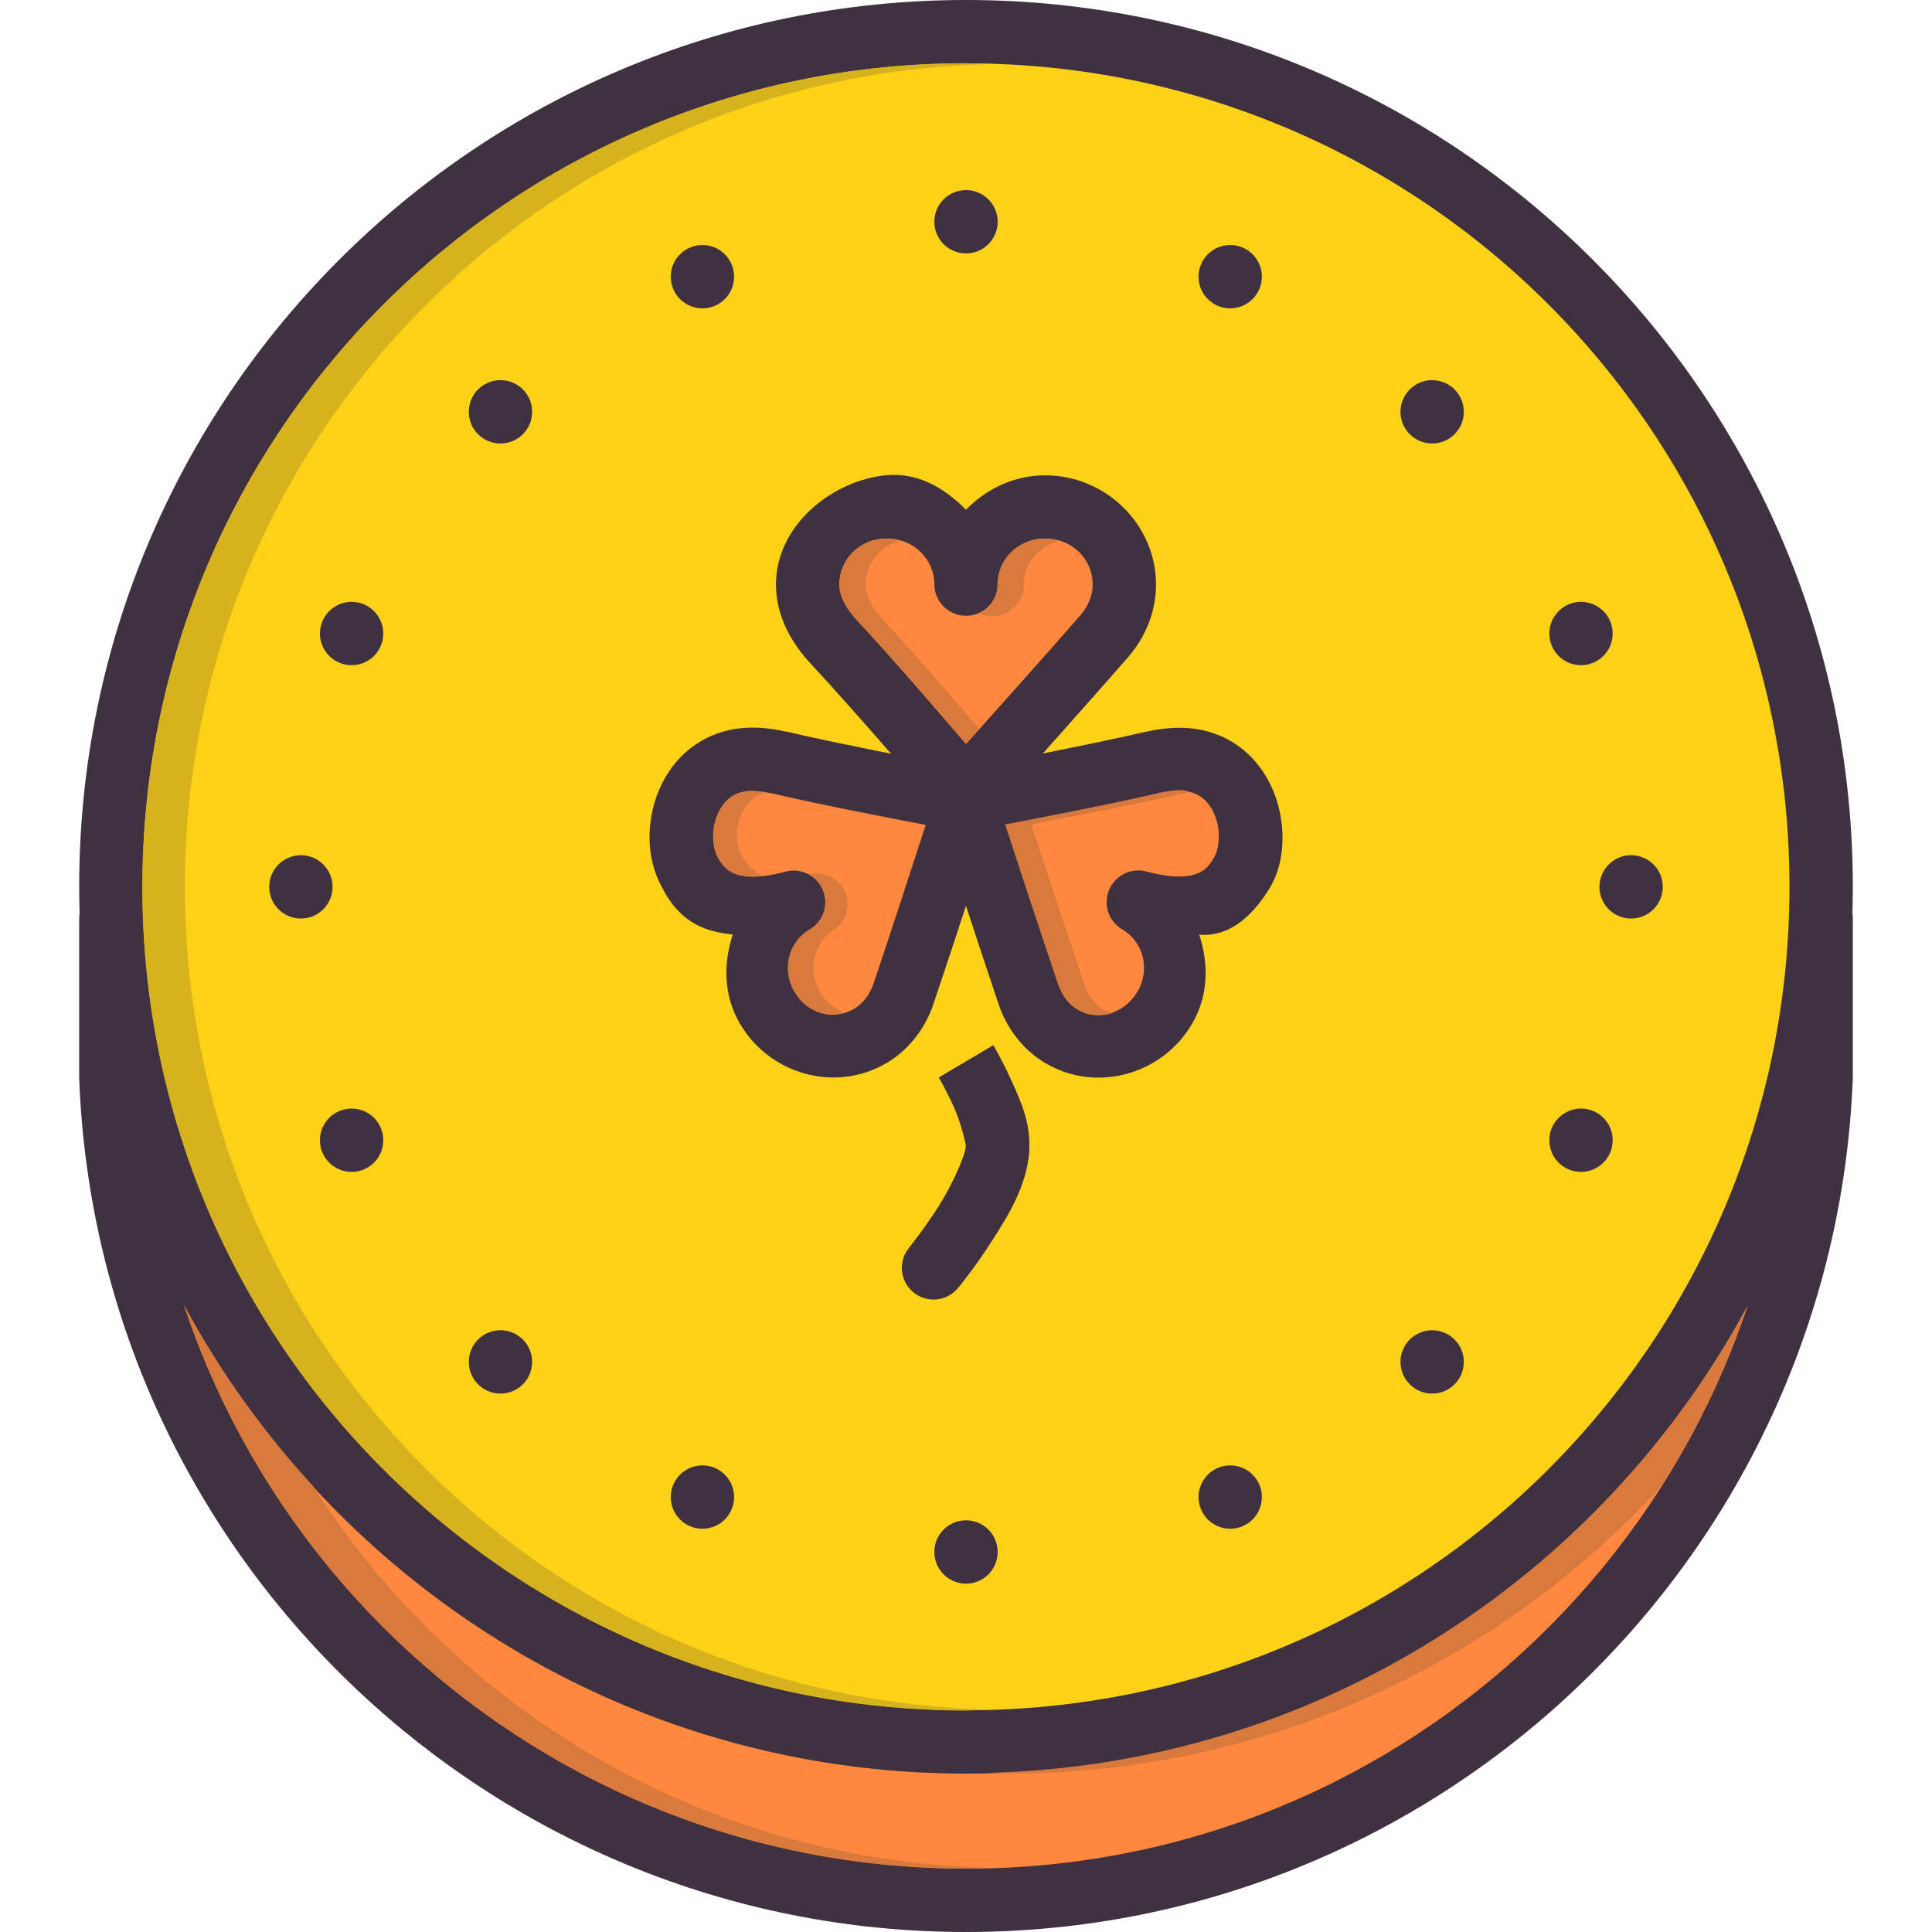 <?xml version="1.0" encoding="iso-8859-1"?>
<!-- Uploaded to: SVG Repo, www.svgrepo.com, Generator: SVG Repo Mixer Tools -->
<svg height="800px" width="800px" version="1.1" id="Layer_1" xmlns="http://www.w3.org/2000/svg" xmlns:xlink="http://www.w3.org/1999/xlink" 
	 viewBox="0 0 488.006 488.006" xml:space="preserve">
<g transform="translate(0 -1020.36)">
	<path style="fill:#FF883E;" d="M460.003,1252.374v40c-4.484,115.969-99.821,208.061-216.015,208
		c-116.195,0-211.678-92.025-215.985-208v-40"/>
	<path style="fill:#FCD116;" d="M460.003,1244.374c0,119.293-96.707,216-216,216s-216-96.707-216-216c0-119.293,96.707-216,216-216
		S460.003,1125.081,460.003,1244.374z"/>
	<g shape-rendering="auto" image-rendering="auto" color-rendering="auto" color-interpolation="sRGB">
		<g>
			<path style="fill:#3F3140;" d="M27.878,1244.266c-4.406,0.068-7.927,3.688-7.875,8.094v40c-0.002,0.107-0.002,0.213,0,0.32
				c4.464,120.199,103.581,215.686,224,215.686c120.41,0,219.354-95.518,224-215.686c0.002-0.107,0.002-0.213,0-0.32v-40
				c0.063-4.418-3.469-8.051-7.887-8.113c-4.418-0.063-8.051,3.469-8.113,7.887c-0.001,0.076-0.001,0.15,0,0.227v39.721
				c-4.321,111.756-96.035,200.34-208,200.279c-111.971,0-203.85-88.531-208-200.279v-39.721c0.052-4.418-3.488-8.043-7.906-8.094
				C28.024,1244.264,27.951,1244.264,27.878,1244.266z"/>
			<path style="fill:#3F3140;" d="M244.003,1020.36c-123.617,0-224,100.385-224,224c0,123.617,100.383,224,224,224
				s224-100.383,224-224C468.003,1120.745,367.62,1020.36,244.003,1020.36z M244.003,1036.36c114.97,0,208,93.031,208,208
				c0,114.971-93.03,208-208,208s-208-93.029-208-208C36.003,1129.391,129.033,1036.36,244.003,1036.36z"/>
			<path style="fill:#3F3140;" d="M224.003,1140.391c-13.39,1.152-28,12.381-28,27.623c0.009,8.35,4.242,15.121,8.906,20.127
				c10.938,11.732,33.031,37.438,33.031,37.438c3.138,3.678,8.796,3.752,12.031,0.16c0,0,23.554-26.295,34.969-39.375
				c4.338-4.971,7.052-11.41,7.063-18.314c0-15.244-12.713-27.623-28-27.623c-7.876,0-14.879,3.416-20,8.686
				C237.811,1142.885,231.249,1139.772,224.003,1140.391z"/>
		</g>
		<path style="fill:#FF883E;" d="M224.003,1156.391c6.797,0,12,5.189,12,11.623c0.062,4.418,3.695,7.949,8.113,7.887
			c4.33-0.061,7.826-3.557,7.887-7.887c0-6.436,5.203-11.623,12-11.623c6.797,0,12,5.189,12,11.623
			c-0.004,2.736-1.079,5.438-3.125,7.783c-9.304,10.66-23.049,25.986-28.875,32.5c-5.628-6.527-17.921-20.92-27.375-31.063
			c-3.061-3.283-4.622-6.328-4.625-9.219c0-6.436,5.203-11.623,12-11.623L224.003,1156.391z"/>
		<path style="fill:#3F3140;" d="M289.503,1205.172c-15.071,3.52-47.219,9.656-47.219,9.656c-4.728,0.896-7.6,5.732-6.125,10.314
			c0,0,10.635,32.791,16.062,48.844c2.071,6.129,6.147,11.58,11.969,15h0.032c12.886,7.525,29.61,2.734,37.031-10.279
			c4.046-7.094,4.044-15.01,1.656-22.252c8.215,0.656,13.889-5.535,17.625-11.465c3.585-5.688,4.152-13.254,2.625-20
			c-1.527-6.744-5.477-13.461-12.281-17.438c-7.076-4.135-14.897-3.846-21.375-2.344L289.503,1205.172z"/>
		<path style="fill:#FF883E;" d="M293.128,1220.735L293.128,1220.735c4.183-0.977,7.364-0.801,9.688,0.561
			c2.26,1.313,3.991,3.943,4.719,7.154c0.727,3.213,0.177,6.703-0.844,8.469c-1.504,2.605-2.756,3.643-5,4.344
			c-2.244,0.703-6.062,0.863-12.031-0.752c-4.26-1.174-8.665,1.326-9.84,5.586c-0.965,3.5,0.547,7.211,3.684,9.039
			c5.238,3.061,7.115,9.947,3.875,15.625c-0.011,0-0.021,0-0.032,0c-3.234,5.67-9.793,7.443-15.031,4.406
			c-2.223-1.313-3.973-3.49-4.938-6.344c-4.404-13.027-10.521-31.908-13.188-40.125c8.317-1.602,25.96-4.969,38.938-8
			L293.128,1220.735z"/>
		<path style="fill:#3F3140;" d="M198.503,1205.172c-6.478-1.504-14.299-1.791-21.375,2.344
			c-6.804,3.977-10.754,10.693-12.281,17.438c-1.527,6.746-0.914,13.871,2.625,20c4.619,8.912,11.301,10.797,17.625,11.465
			c-2.388,7.242-2.39,15.158,1.656,22.252c7.421,13.014,24.145,17.805,37.031,10.279h0.032c5.822-3.42,9.898-8.871,11.969-15
			c5.427-16.053,16.062-48.844,16.062-48.844c1.475-4.58-1.397-9.418-6.125-10.314c0,0-32.148-6.137-47.219-9.656L198.503,1205.172z
			"/>
		<path style="fill:#FF883E;" d="M194.878,1220.735c12.978,3.031,30.62,6.398,38.937,8c-2.666,8.217-8.783,27.098-13.188,40.125
			c-0.965,2.854-2.714,5.037-4.937,6.344c-5.238,3.037-11.797,1.264-15.031-4.406c-0.011,0-0.021,0-0.032,0
			c-3.24-5.678-1.363-12.564,3.875-15.625c3.817-2.225,5.108-7.125,2.883-10.941c-1.828-3.137-5.539-4.648-9.039-3.684
			c-5.969,1.621-9.787,1.455-12.031,0.752c-2.244-0.703-3.496-1.738-5-4.344c-1.021-1.766-1.571-5.256-0.844-8.469
			c0.727-3.211,2.459-5.836,4.719-7.154c2.324-1.359,5.505-1.535,9.688-0.561l0,0L194.878,1220.735z"/>
		<g>
			<path style="fill:#3F3140;" d="M250.909,1284.36l-13.781,8.156c0,0,1.926,3.277,3.781,7.406c1.855,4.129,3.11,9.5,3.063,10.125
				c-0.17,2.236-3.399,9.631-7,15.25c-3.601,5.619-7.125,9.969-7.125,9.969l12.438,10.031c0,0,4.029-4.934,8.156-11.375
				c4.127-6.439,8.832-13.881,9.5-22.656c0.545-7.164-2.176-12.873-4.438-17.906C253.242,1288.329,250.909,1284.36,250.909,1284.36z
				"/>
			<path style="fill:#3F3140;" d="M251.659,1302.547c-4.109,0.152-7.433,3.396-7.688,7.5c-0.17,2.236-3.399,9.631-7,15.25
				c-3.601,5.619-7.125,9.969-7.125,9.969c-2.954,3.285-2.685,8.344,0.601,11.299c3.286,2.955,8.345,2.686,11.299-0.602
				c0.191-0.211,0.371-0.434,0.538-0.666c0,0,4.029-4.934,8.156-11.375c4.127-6.439,8.832-13.881,9.5-22.656
				c0.401-4.4-2.841-8.293-7.242-8.693c-0.346-0.031-0.693-0.041-1.04-0.027V1302.547z"/>
		</g>
		<g>
			<path style="fill:#D8793E;" d="M223.88,1156.393c-6.739,0-11.813,5.195-11.813,11.594c0.003,2.883,1.536,5.904,4.594,9.188
				c9.459,10.146,21.787,24.545,27.406,31.063c0.672-0.752,2.45-2.783,3.314-3.75c-6.243-7.248-15.778-18.391-24.094-27.313
				c-3.059-3.283-4.59-6.305-4.594-9.188c0-5.279,3.539-9.521,8.531-10.938c-1.056-0.287-2.088-0.623-3.25-0.623
				c-0.053,0-0.107,0-0.16,0L223.88,1156.393z M264.037,1156.393c-6.79,0-12.062,5.164-12.062,11.594
				c0.001,0.053,0.001,0.107,0,0.16c0.008,0.805-0.105,1.605-0.336,2.375c-0.193,0.492-0.434,0.963-0.72,1.408
				c-0.27,0.469-0.586,0.908-0.944,1.313c-0.187,0.207-0.384,0.404-0.592,0.592c-0.622,0.566-1.328,1.031-2.094,1.377
				c0.183,0.104,0.37,0.199,0.56,0.287c0.236,0.098,0.476,0.182,0.72,0.256c0.269,0.068,0.541,0.121,0.816,0.16
				c2.402,0.361,4.838-0.385,6.624-2.031c0.208-0.188,0.405-0.385,0.592-0.592c0.358-0.404,0.674-0.844,0.944-1.313
				c0.286-0.445,0.527-0.916,0.72-1.408c0.231-0.77,0.344-1.57,0.336-2.375c0.001-0.053,0.001-0.107,0-0.16
				c0-5.311,3.675-9.58,8.75-10.969c-1.072-0.287-2.122-0.623-3.312-0.623L264.037,1156.393z"/>
			<path style="fill:#D8793E;" d="M189.347,1220.151c-1.609,0.092-2.995,0.476-4.156,1.156c-2.26,1.32-3.991,3.945-4.719,7.156
				c-0.728,3.213-0.177,6.702,0.844,8.469c1.504,2.606,2.756,3.64,5,4.344c1.363,0.428,3.565,0.468,6.219,0.219
				c-1.886-0.978-3.624-2.322-4.813-4.406c-3.298-5.781-1.311-12.847,4.031-15.969c0.517-0.299,1.197-0.371,1.844-0.5
				C192.078,1220.347,190.583,1220.08,189.347,1220.151z M206.284,1240.901c-0.676,0.006-1.348,0.101-2,0.281
				c3.891,2.094,5.348,6.946,3.254,10.837c-0.702,1.305-1.753,2.389-3.035,3.132c-5.238,3.061-7.115,9.947-3.875,15.625
				c0.01,0,0.021,0,0.031,0c1.59,2.789,3.979,4.611,6.625,5.406c0.144,0.04,0.293,0.06,0.438,0.094
				c1.085,0.276,2.223,0.33,3.344,0.25c0.358-0.029,0.706-0.092,1.062-0.156c0.342-0.061,0.661-0.248,1-0.344
				c-2.394-0.915-4.57-2.561-6.031-5.125c-3.296-5.781-1.439-12.816,3.906-15.938c3.433-2.587,4.12-7.467,1.533-10.9
				c-1.478-1.962-3.796-3.111-6.252-3.1V1240.901z"/>
			<path style="fill:#D8793E;" d="M298.661,1219.987c-1.626-0.16-3.488,0.16-5.594,0.592c-13.061,3.049-31.03,6.459-39.187,8.031
				c2.621,8.078,8.915,27.182,13.344,40.281c0.976,2.896,2.664,5.164,4.938,6.5c2.858,1.668,6.086,1.822,9,0.816
				c-0.8-0.24-1.618-0.367-2.374-0.816c-2.274-1.344-3.958-3.605-4.938-6.5c-4.429-13.102-10.723-32.203-13.344-40.281
				c8.157-1.568,26.126-4.982,39.187-8.031c0.288,0,0.496,0,0.784-0.16c-0.624-0.16-1.12-0.447-1.813-0.496L298.661,1219.987z"/>
		</g>
	</g>
	<g>
		<path style="fill:#3F3140;" d="M420.003,1244.374c-0.001,4.418-3.582,7.998-7.999,7.998s-7.999-3.58-7.999-7.998
			c0-4.418,3.581-8,7.999-8c0,0,0,0,0.001,0C416.421,1236.374,420.003,1239.956,420.003,1244.374L420.003,1244.374z"/>
		<path style="fill:#3F3140;" d="M84.002,1244.374c-0.001,4.418-3.582,7.998-7.999,7.998s-7.999-3.58-7.999-7.998
			c0-4.418,3.581-8,7.999-8c0,0,0,0,0.001,0C80.42,1236.374,84.002,1239.956,84.002,1244.374L84.002,1244.374z"/>
		<path style="fill:#3F3140;" d="M252.002,1076.374c-0.001,4.418-3.582,7.998-7.999,7.998s-7.999-3.58-7.999-7.998
			c0-4.418,3.581-8,7.999-8c0,0,0,0,0.001,0C248.421,1068.374,252.002,1071.956,252.002,1076.374L252.002,1076.374z"/>
		<path style="fill:#3F3140;" d="M185.424,1090.245c0,4.418-3.581,8-7.999,8c0,0,0,0-0.001,0c-4.418,0-7.999-3.582-7.999-8l0,0
			c0.001-4.418,3.582-7.998,7.999-7.998S185.424,1085.827,185.424,1090.245z"/>
		<path style="fill:#3F3140;" d="M96.813,1180.38c0,4.418-3.581,8-7.999,8c0,0,0,0-0.001,0c-4.418,0-7.999-3.582-7.999-8l0,0
			c0.001-4.418,3.582-7.998,7.999-7.998S96.813,1175.962,96.813,1180.38z"/>
		<path style="fill:#3F3140;" d="M134.411,1124.383c0,4.418-3.581,8-7.999,8c0,0,0,0-0.001,0c-4.418,0-7.999-3.582-7.999-8l0,0
			c0-4.418,3.581-8,7.999-8c0,0,0,0,0.001,0C130.829,1116.383,134.411,1119.965,134.411,1124.383L134.411,1124.383z"/>
		<g transform="scale(-1 1)">
			<path style="fill:#3F3140;" d="M-302.736,1090.245c0,4.418-3.581,8-7.999,8c0,0,0,0-0.001,0c-4.418,0-7.999-3.582-7.999-8l0,0
				c0.001-4.418,3.582-7.998,7.999-7.998S-302.737,1085.827-302.736,1090.245z"/>
			<path style="fill:#3F3140;" d="M-391.347,1180.38c0,4.418-3.581,8-7.999,8c0,0,0,0-0.001,0c-4.418,0-7.999-3.582-7.999-8l0,0
				c0.001-4.418,3.582-7.998,7.999-7.998S-391.348,1175.962-391.347,1180.38z"/>
			<path style="fill:#3F3140;" d="M-353.75,1124.383c0,4.418-3.581,8-7.999,8c0,0,0,0-0.001,0c-4.418,0-7.999-3.582-7.999-8l0,0
				c0-4.418,3.581-8,7.999-8c0,0,0,0,0.001,0C-357.331,1116.383-353.75,1119.965-353.75,1124.383L-353.75,1124.383z"/>
		</g>
		<g transform="scale(1 -1)">
			<path style="fill:#3F3140;" d="M252.002-1412.376c0,4.418-3.581,8-7.999,8c0,0,0,0-0.001,0c-4.418,0-7.999-3.582-7.999-8l0,0
				c0-4.418,3.581-8,7.999-8c0,0,0,0,0.001,0C248.421-1420.376,252.002-1416.794,252.002-1412.376L252.002-1412.376z"/>
			<path style="fill:#3F3140;" d="M185.424-1398.506c0,4.418-3.581,8-7.999,8c0,0,0,0-0.001,0c-4.418,0-7.999-3.582-7.999-8l0,0
				c0.001-4.418,3.582-7.998,7.999-7.998S185.424-1402.924,185.424-1398.506z"/>
			<path style="fill:#3F3140;" d="M96.813-1308.37c-0.001,4.418-3.582,7.998-7.999,7.998s-7.999-3.58-7.999-7.998
				c0-4.418,3.581-8,7.999-8c0,0,0,0,0.001,0C93.232-1316.37,96.813-1312.788,96.813-1308.37L96.813-1308.37z"/>
			<path style="fill:#3F3140;" d="M134.411-1364.366c0,4.418-3.581,8-7.999,8c0,0,0,0-0.001,0c-4.418,0-7.999-3.582-7.999-8l0,0
				c0-4.418,3.581-8,7.999-8c0,0,0,0,0.001,0C130.829-1372.366,134.411-1368.784,134.411-1364.366L134.411-1364.366z"/>
		</g>
		<g transform="scale(-1 -1)">
			<path style="fill:#3F3140;" d="M-302.736-1398.506c0,4.418-3.581,8-7.999,8c0,0,0,0-0.001,0c-4.418,0-7.999-3.582-7.999-8l0,0
				c0.001-4.418,3.582-7.998,7.999-7.998S-302.737-1402.924-302.736-1398.506z"/>
			<path style="fill:#3F3140;" d="M-391.347-1308.37c-0.001,4.418-3.582,7.998-7.999,7.998s-7.999-3.58-7.999-7.998
				c0-4.418,3.581-8,7.999-8c0,0,0,0,0.001,0C-394.929-1316.37-391.347-1312.788-391.347-1308.37L-391.347-1308.37z"/>
			<path style="fill:#3F3140;" d="M-353.75-1364.366c0,4.418-3.581,8-7.999,8c0,0,0,0-0.001,0c-4.418,0-7.999-3.582-7.999-8l0,0
				c0-4.418,3.581-8,7.999-8c0,0,0,0,0.001,0C-357.331-1372.366-353.75-1368.784-353.75-1364.366L-353.75-1364.366z"/>
		</g>
	</g>
	<g shape-rendering="auto" image-rendering="auto" color-rendering="auto" color-interpolation="sRGB">
		<path style="fill:#D6B31E;" d="M243.942,1036.331c-114.97,0-208,93.123-208,208.094c0,114.969,93.03,208,208,208
			c1.816,0,3.571-0.24,5.376-0.287c-112.456-2.873-202.626-94.563-202.626-207.719c0-113.154,90.17-204.936,202.626-207.813
			c-1.805,0-3.56-0.272-5.376-0.272L243.942,1036.331z"/>
		<path style="fill:#D8793E;" d="M46.568,1350.141c27.63,82.813,105.717,142.139,197.374,142.189c1.811,0,3.576-0.176,5.376-0.225
			c-71.453-1.861-134.086-39.635-170.157-96.281c-12.651-13.77-23.675-29.08-32.594-45.686L46.568,1350.141z M441.349,1350.301
			c-37.032,68.768-108.986,115.906-192.03,117.875c1.795,0,3.568,0.191,5.374,0.191c65.134,0,123.763-27.904,164.718-72.344
			c9.046-14.166,16.49-29.475,21.938-45.721L441.349,1350.301z"/>
	</g>
</g>
</svg>